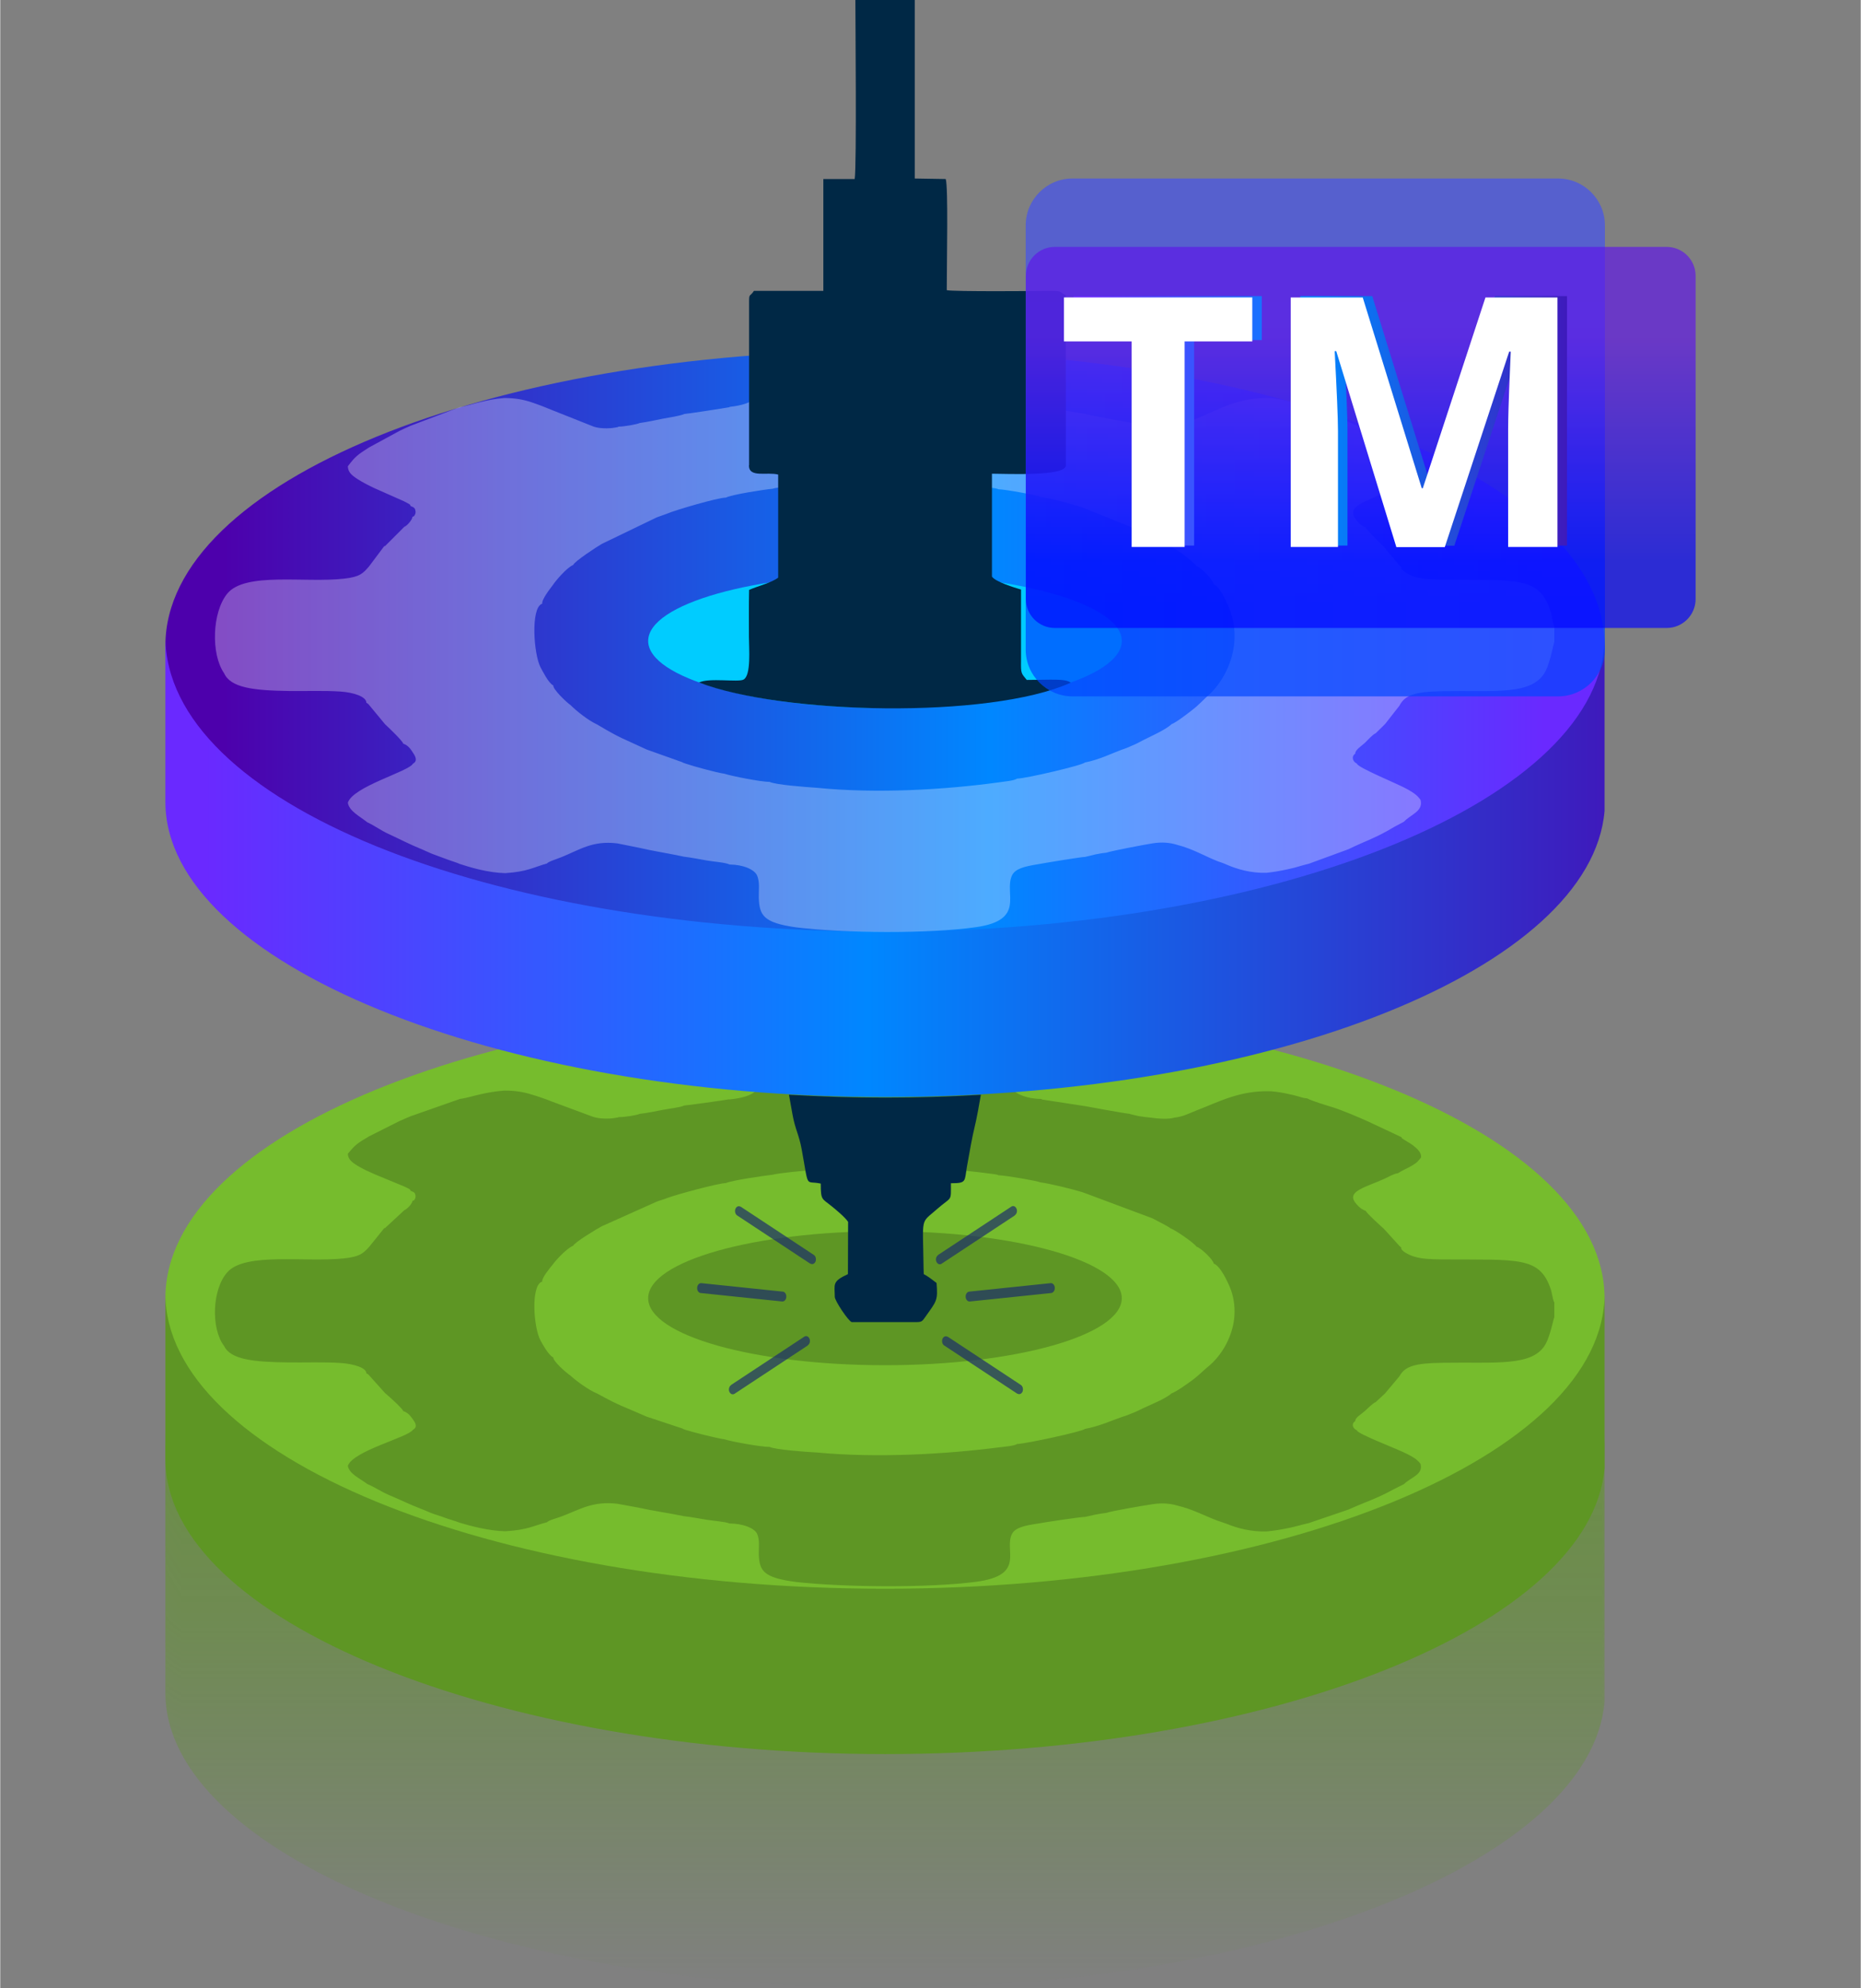 <?xml version="1.0" encoding="UTF-8"?>
<!DOCTYPE svg PUBLIC "-//W3C//DTD SVG 1.1//EN" "http://www.w3.org/Graphics/SVG/1.1/DTD/svg11.dtd">
<!-- Creator: CorelDRAW 2021 (64-Bit) -->
<svg xmlns="http://www.w3.org/2000/svg" xml:space="preserve" width="1.5in" height="1.602in" version="1.1" style="shape-rendering:geometricPrecision; text-rendering:geometricPrecision; image-rendering:optimizeQuality; fill-rule:evenodd; clip-rule:evenodd"
viewBox="0 0 107.48 114.82"
 xmlns:xlink="http://www.w3.org/1999/xlink"
 xmlns:xodm="http://www.corel.com/coreldraw/odm/2003">
 <rect x="0" y="0" width="107.48" height="114.82" fill="#808080" stroke="none"/>
 <defs>
  <style type="text/css">
   <![CDATA[
    .fil0 {fill:none}
    .fil3 {fill:#5E9624}
    .fil8 {fill:#002845;fill-rule:nonzero}
    .fil7 {fill:#00CCFF;fill-rule:nonzero}
    .fil1 {fill:#5E9624;fill-rule:nonzero}
    .fil2 {fill:#76BC2D;fill-rule:nonzero}
    .fil13 {fill:white;fill-rule:nonzero}
    .fil6 {fill:white;fill-opacity:0.302}
    .fil11 {fill:#1A2A6C;fill-rule:nonzero;fill-opacity:0.678}
    .fil4 {fill:url(#id2);fill-rule:nonzero}
    .fil5 {fill:url(#id3);fill-rule:nonzero}
    .fil12 {fill:url(#id4);fill-rule:nonzero}
    .fil10 {fill:url(#id5);fill-opacity:0.659}
    .fil9 {fill:url(#id6);fill-opacity:0.702}
   ]]>
  </style>
    <mask id="id0">
  <linearGradient id="id1" gradientUnits="userSpaceOnUse" x1="51.87" y1="50.06" x2="51.87" y2="114.82">
   <stop offset="0" style="stop-opacity:1; stop-color:white"/>
   <stop offset="0.671" style="stop-opacity:0.502; stop-color:white"/>
   <stop offset="1" style="stop-opacity:0; stop-color:white"/>
  </linearGradient>
     <rect style="fill:url(#id1)" x="9.04" y="82.36" width="84.13" height="32.95"/>
    </mask>
  <linearGradient id="id2" gradientUnits="userSpaceOnUse" x1="89.25" y1="48.41" x2="12.88" y2="48.41">
   <stop offset="0" style="stop-opacity:1; stop-color:#6A29FF"/>
   <stop offset="0.42" style="stop-opacity:1; stop-color:#0087FF"/>
   <stop offset="1" style="stop-opacity:1; stop-color:#4D00AC"/>
  </linearGradient>
  <linearGradient id="id3" gradientUnits="userSpaceOnUse" xlink:href="#id2" x1="11.86" y1="53.15" x2="102.87" y2="53.15">
  </linearGradient>
  <linearGradient id="id4" gradientUnits="userSpaceOnUse" xlink:href="#id2" x1="62.78" y1="25.98" x2="93.99" y2="25.98">
  </linearGradient>
  <linearGradient id="id5" gradientUnits="userSpaceOnUse" x1="80.71" y1="32.41" x2="80.71" y2="19.5">
   <stop offset="0" style="stop-opacity:1; stop-color:blue"/>
   <stop offset="1" style="stop-opacity:1; stop-color:#5E13EA"/>
  </linearGradient>
  <linearGradient id="id6" gradientUnits="userSpaceOnUse" x1="74.14" y1="34.97" x2="74.14" y2="17.44">
   <stop offset="0" style="stop-opacity:1; stop-color:#0046FF"/>
   <stop offset="1" style="stop-opacity:1; stop-color:#4553F0"/>
  </linearGradient>
 </defs>
 <g id="Layer_x0020_1">
  <g id="_3030318227680">
   <rect class="fil0" x="-0" y="0" width="107.48" height="114.82"/>
  </g>
  <g id="_3030318228304">
   <path class="fil1" style="mask:url(#id0)" d="M51.11 99.9c22.98,0 41.57,-7.75 41.57,-17.04l0 8.2 0 7.23c-0.77,9.04 -19.1,16.52 -41.57,16.52 -22.46,0 -41.57,-7.75 -41.57,-17.04l0 -7.05 0 -7.86c0,9.29 18.59,17.04 41.57,17.04z"/>
   <path class="fil2" d="M51.11 57.94c22.96,0 41.57,7.63 41.57,17.04 0,9.41 -18.61,17.04 -41.57,17.04 -22.96,0 -41.57,-7.63 -41.57,-17.04 0,-9.41 18.61,-17.04 41.57,-17.04z"/>
   <path class="fil3" d="M31.31 74.03c-0.04,-0.22 0.44,-0.79 0.62,-1.01 0.12,-0.18 0.79,-0.93 1.17,-1.07 0.05,-0.18 1.39,-0.99 1.66,-1.13l3.17 -1.42c0.24,-0.09 0.33,-0.1 0.61,-0.21 0.47,-0.18 2.91,-0.85 3.38,-0.86 0.35,-0.16 2.24,-0.43 2.69,-0.48 0.19,-0.07 2.05,-0.28 2.42,-0.26 0.11,-0.04 -0,-0.01 0.17,-0.04l0.42 -0.04c2.44,-0.16 5.34,-0.14 7.74,0.07 0.42,0.04 0.81,0.08 1.23,0.13l0.86 0.11c0.26,0.05 0.08,0.01 0.22,0.06 0.37,0 2.28,0.33 2.42,0.41 0.52,0.06 1.84,0.39 2.37,0.55l0.23 0.08 3.88 1.45c0.18,0.1 0.37,0.19 0.53,0.28 0.18,0.1 0.36,0.18 0.5,0.29 0.3,0.11 1.4,0.87 1.5,1.06 0.3,0.09 1,0.8 1,0.98 0.39,0.13 0.82,1.09 0.93,1.35 0.22,0.53 0.3,1.08 0.27,1.63 -0.05,0.96 -0.53,2.08 -1.39,2.86 -0.35,0.28 -0.66,0.61 -1.04,0.89 -0.23,0.17 -0.92,0.67 -1.21,0.77 -0.34,0.31 -1.23,0.66 -1.67,0.87 -0.21,0.1 -0.33,0.17 -0.57,0.26 -0.26,0.11 -0.39,0.16 -0.68,0.25 -0.45,0.15 -1.25,0.52 -2.08,0.67 -0.13,0.15 -3.43,0.86 -3.91,0.87 -0.21,0.12 -0.7,0.15 -1.09,0.2 -3.07,0.39 -7.01,0.62 -10.5,0.29 -0.59,-0.03 -2.38,-0.16 -2.71,-0.32 -0.51,0 -2.22,-0.31 -2.61,-0.44 -0.45,-0.06 -1.79,-0.4 -2.23,-0.54 -0.01,-0 -0.11,-0.04 -0.14,-0.05 -0.01,-0 -0.04,-0.01 -0.04,-0.02 -0.01,-0.01 -0.03,-0.01 -0.04,-0.02l-2.05 -0.68c-1.42,-0.63 -1.44,-0.56 -2.85,-1.33 -0.52,-0.22 -1.19,-0.71 -1.55,-1.04 -0.27,-0.18 -1.02,-0.85 -0.99,-1.05 -0.29,-0.13 -0.63,-0.79 -0.73,-0.96 -0.41,-0.72 -0.58,-3.16 0.06,-3.41zm10.81 -10.54c-0.26,0.05 -2.47,0.36 -2.6,0.36 -0.27,0.12 -0.83,0.17 -1.23,0.25 -0.37,0.07 -0.93,0.19 -1.34,0.23 -0.17,0.08 -0.9,0.2 -1.22,0.19 -0.1,0.04 -0.01,0.01 -0.17,0.04 -0.04,0.01 -0.15,0.02 -0.2,0.03 -0.39,0.04 -0.88,0.01 -1.18,-0.11l-2.29 -0.85c-0.38,-0.15 -0.74,-0.28 -1.21,-0.42 -0.42,-0.13 -0.94,-0.23 -1.58,-0.22 -0.52,0.04 -0.94,0.12 -1.35,0.21 -0.37,0.08 -0.85,0.23 -1.19,0.27l-2.85 1c-0.24,0.1 -0.45,0.19 -0.67,0.29l-1.73 0.87c-0.66,0.39 -0.8,0.48 -1.23,1.01 0.01,0.31 0.22,0.48 0.56,0.69 0.31,0.19 0.67,0.35 1.01,0.5l1.67 0.69c0.36,0.17 0.35,0.16 0.39,0.26 0.21,0.07 0.26,0.13 0.28,0.27 0.01,0.06 0,0.13 -0.03,0.19 -0.1,0.15 -0.01,0.06 -0.15,0.12 0.01,0.13 -0.28,0.46 -0.47,0.54l-1.09 1.01c-0.01,0.01 -0.03,0.03 -0.04,0.02 -0.01,-0.01 -0.03,0.01 -0.04,0.02l-0.87 1.08c-0.34,0.36 -0.52,0.55 -1.43,0.65 -2.25,0.24 -5.71,-0.37 -6.75,0.8 -0.88,0.98 -0.96,3.24 -0.19,4.26 0.38,0.78 1.67,0.93 3.77,0.95 0.94,0.01 2.05,-0.03 2.94,0.03 0.78,0.05 1.52,0.28 1.51,0.6 0.06,0.03 0.06,0.02 0.12,0.07l0.96 1.07c0.22,0.18 1.02,0.9 1.05,1.04 0.32,0.1 0.46,0.35 0.58,0.51 0.12,0.17 0.27,0.41 -0.02,0.57 -0.26,0.43 -3.45,1.21 -3.76,2.08 0.07,0.46 0.7,0.73 1.12,1.05 0.45,0.19 0.78,0.43 1.24,0.63 0.7,0.29 1.1,0.51 1.98,0.85 0.24,0.09 0.4,0.18 0.65,0.26 0.25,0.08 0.52,0.17 0.76,0.26 0.29,0.1 0.5,0.15 0.72,0.24 0.6,0.18 1.66,0.47 2.63,0.49 1.31,-0.08 1.61,-0.32 2.41,-0.52 0.05,-0.1 0.6,-0.25 0.82,-0.33 1.09,-0.41 1.8,-0.9 3.23,-0.74l1.2 0.22c0.9,0.2 1.74,0.31 2.66,0.5 0.44,0.05 0.9,0.14 1.33,0.21 0.4,0.06 1.06,0.11 1.3,0.21 0.81,0.01 1.43,0.27 1.59,0.59 0.17,0.36 0.09,0.82 0.1,1.2 0.04,0.94 0.25,1.34 2.15,1.59 2.82,0.31 7.63,0.35 10.4,-0.01 2.89,-0.38 1.61,-1.8 2.07,-2.75 0.18,-0.37 0.69,-0.49 1.48,-0.61 0.37,-0.07 2.48,-0.39 2.76,-0.39l0.58 -0.13c0.27,-0.05 0.33,-0.06 0.63,-0.1 0.37,-0.12 2.18,-0.43 2.67,-0.5 0.56,-0.09 1.03,-0.04 1.41,0.07 0.91,0.21 1.6,0.6 2.33,0.87 0.24,0.09 0.34,0.11 0.6,0.21 0.56,0.23 1.37,0.45 2.26,0.42 0.52,-0.05 0.83,-0.11 1.29,-0.2 0.44,-0.09 0.73,-0.19 1.14,-0.28l2.29 -0.78c1.07,-0.48 1.59,-0.61 2.63,-1.18l0.58 -0.29c0.4,-0.4 1.13,-0.55 0.96,-1.17 -0.19,-0.25 -0.38,-0.37 -0.73,-0.55 -0.55,-0.3 -2.91,-1.17 -2.95,-1.39 -0.3,-0.14 -0.29,-0.43 -0.09,-0.53 -0.03,-0.19 0.35,-0.4 0.55,-0.58 0.15,-0.13 0.45,-0.45 0.63,-0.52l0.54 -0.5 0.83 -0.99c0.32,-0.58 0.89,-0.76 2.49,-0.78 3.1,-0.05 5.22,0.24 5.96,-1.09 0.27,-0.49 0.46,-1.5 0.5,-1.55l0 -0.84c-0.08,-0.09 -0.15,-0.63 -0.21,-0.78 -0.65,-1.9 -1.88,-1.68 -6.25,-1.71 -0.66,-0.01 -1.2,-0.02 -1.66,-0.17 -0.24,-0.07 -0.81,-0.34 -0.72,-0.53 -0.08,-0.04 -0.01,0.01 -0.11,-0.08l-0.9 -0.99c-0.19,-0.17 -1.03,-0.93 -1.04,-1.03 -0.32,-0.11 -0.52,-0.36 -0.64,-0.52 -0.43,-0.63 0.66,-0.86 1.72,-1.34 0.19,-0.09 0.56,-0.3 0.78,-0.32 0.25,-0.17 0.55,-0.28 0.81,-0.44 0.33,-0.2 0.33,-0.24 0.52,-0.47 0.03,-0.26 -0.18,-0.47 -0.42,-0.66 -0.12,-0.1 -0.24,-0.17 -0.39,-0.26 -0.07,-0.04 -0.15,-0.09 -0.21,-0.13 -0.16,-0.12 -0.07,-0.03 -0.11,-0.12l-1.94 -0.91c-0.53,-0.24 -1.44,-0.63 -2.04,-0.82 -0.3,-0.09 -1.31,-0.4 -1.46,-0.51 -0.25,-0.02 -0.28,-0.05 -0.54,-0.12 -0.17,-0.05 -0.3,-0.08 -0.49,-0.12 -0.35,-0.08 -0.68,-0.14 -1.05,-0.17 -1.82,-0.07 -3.02,0.61 -4.31,1.1 -0.37,0.14 -0.75,0.36 -1.28,0.42 -0.37,0.11 -0.99,0.06 -1.38,0 -0.25,-0.02 -0.46,-0.05 -0.71,-0.09l-0.46 -0.11c-0.01,-0.01 -0.04,-0.01 -0.05,-0.02 -0.19,-0.01 -2.21,-0.37 -2.55,-0.44l-2.47 -0.38c-0.01,-0 -0.04,-0 -0.05,-0.02 -0.01,-0.01 -0.04,-0.01 -0.05,-0.02 -0.78,0 -1.5,-0.29 -1.65,-0.59 -0.16,-0.32 -0.09,-0.85 -0.1,-1.2 -0.07,-1.46 -0.94,-1.31 -2.13,-1.59 -3.23,-0.23 -7.38,-0.44 -10.59,0.04 -0.67,0.1 -1.19,0.33 -1.49,0.59 -1.04,0.9 1,2.48 -2.03,2.78z"/>
   <path class="fil1" d="M51.11 71.11c7.56,0 13.68,1.74 13.68,3.87 0,2.14 -6.13,3.87 -13.68,3.87 -7.56,0 -13.68,-1.73 -13.68,-3.87 0,-2.14 6.13,-3.87 13.68,-3.87z"/>
   <path class="fil4" d="M9.54 37.28c0,9.41 18.61,17.04 41.57,17.04 22.96,0 41.57,-7.63 41.57,-17.04 0,-9.41 -18.61,-17.04 -41.57,-17.04 -22.96,0 -41.57,7.63 -41.57,17.04z"/>
   <path class="fil1" d="M51.11 91.76c22.98,0 41.57,-7.75 41.57,-17.04l0 10.07c-0.77,9.04 -19.1,16.52 -41.57,16.52 -22.46,0 -41.57,-7.75 -41.57,-17.04l0 -9.55c0,9.29 18.59,17.04 41.57,17.04z"/>
   <path class="fil5" d="M51.11 53.81c22.98,0 41.57,-7.75 41.57,-17.04l0 10.07c-0.77,9.04 -19.1,16.52 -41.57,16.52 -22.46,0 -41.57,-7.75 -41.57,-17.04l0 -9.55c0,9.55 18.59,17.04 41.57,17.04z"/>
   <path class="fil6" d="M31.31 34.87c-0.04,-0.24 0.44,-0.85 0.62,-1.09 0.12,-0.19 0.79,-1 1.17,-1.15 0.05,-0.19 1.39,-1.07 1.66,-1.22l3.17 -1.53c0.24,-0.09 0.33,-0.11 0.61,-0.22 0.47,-0.2 2.91,-0.92 3.38,-0.92 0.35,-0.18 2.24,-0.47 2.69,-0.51 0.19,-0.08 2.05,-0.3 2.42,-0.28 0.11,-0.04 -0,-0.01 0.17,-0.04l0.42 -0.04c2.44,-0.17 5.34,-0.15 7.74,0.07 0.42,0.04 0.81,0.08 1.23,0.14l0.86 0.12c0.26,0.06 0.08,0.01 0.22,0.06 0.37,0 2.28,0.35 2.42,0.44 0.52,0.06 1.84,0.42 2.37,0.59l0.23 0.09 3.88 1.56c0.18,0.1 0.37,0.21 0.53,0.3 0.18,0.1 0.36,0.2 0.5,0.31 0.3,0.12 1.4,0.94 1.5,1.14 0.3,0.1 1,0.86 1,1.06 0.39,0.14 0.82,1.17 0.93,1.46 0.22,0.57 0.3,1.16 0.27,1.76 -0.05,1.03 -0.53,2.24 -1.39,3.08 -0.35,0.31 -0.66,0.66 -1.04,0.95 -0.23,0.18 -0.92,0.72 -1.21,0.83 -0.34,0.33 -1.23,0.71 -1.67,0.94 -0.21,0.11 -0.33,0.18 -0.57,0.28 -0.26,0.12 -0.39,0.17 -0.68,0.27 -0.45,0.16 -1.25,0.56 -2.08,0.72 -0.13,0.16 -3.43,0.93 -3.91,0.93 -0.21,0.13 -0.7,0.16 -1.09,0.22 -3.07,0.42 -7.01,0.66 -10.5,0.31 -0.59,-0.04 -2.38,-0.17 -2.71,-0.34 -0.51,0 -2.22,-0.34 -2.61,-0.47 -0.45,-0.06 -1.79,-0.43 -2.23,-0.58 -0.01,-0 -0.11,-0.04 -0.14,-0.05 -0.01,-0 -0.04,-0.01 -0.04,-0.02 -0.01,-0.01 -0.03,-0.01 -0.04,-0.02l-2.05 -0.73c-1.42,-0.67 -1.44,-0.6 -2.85,-1.44 -0.52,-0.24 -1.19,-0.77 -1.55,-1.13 -0.27,-0.19 -1.02,-0.92 -0.99,-1.13 -0.29,-0.14 -0.63,-0.86 -0.73,-1.03 -0.41,-0.77 -0.58,-3.41 0.06,-3.68zm10.81 -11.35c-0.26,0.05 -2.47,0.39 -2.6,0.39 -0.27,0.12 -0.83,0.19 -1.23,0.27 -0.37,0.07 -0.93,0.2 -1.34,0.25 -0.17,0.08 -0.9,0.21 -1.22,0.21 -0.1,0.04 -0.01,0.02 -0.17,0.05 -0.04,0.01 -0.15,0.02 -0.2,0.03 -0.39,0.04 -0.88,0.02 -1.18,-0.12l-2.29 -0.91c-0.38,-0.16 -0.74,-0.3 -1.21,-0.46 -0.42,-0.14 -0.94,-0.25 -1.58,-0.24 -0.52,0.04 -0.94,0.13 -1.35,0.23 -0.37,0.08 -0.85,0.25 -1.19,0.29l-2.85 1.08c-0.24,0.1 -0.45,0.2 -0.67,0.31l-1.73 0.94c-0.66,0.42 -0.8,0.52 -1.23,1.09 0.01,0.34 0.22,0.52 0.56,0.74 0.31,0.2 0.67,0.38 1.01,0.54l1.67 0.74c0.36,0.19 0.35,0.17 0.39,0.28 0.21,0.07 0.26,0.14 0.28,0.29 0.01,0.07 0,0.14 -0.03,0.2 -0.1,0.16 -0.01,0.06 -0.15,0.13 0.01,0.14 -0.28,0.5 -0.47,0.58l-1.09 1.09c-0.01,0.01 -0.03,0.03 -0.04,0.02 -0.01,-0.01 -0.03,0.02 -0.04,0.02l-0.87 1.16c-0.34,0.39 -0.52,0.6 -1.43,0.7 -2.25,0.26 -5.71,-0.4 -6.75,0.86 -0.88,1.06 -0.96,3.49 -0.19,4.6 0.38,0.84 1.67,1 3.77,1.03 0.94,0.01 2.05,-0.03 2.94,0.03 0.78,0.05 1.52,0.3 1.51,0.65 0.06,0.03 0.06,0.03 0.12,0.08l0.96 1.16c0.22,0.2 1.02,0.97 1.05,1.12 0.32,0.11 0.46,0.37 0.58,0.55 0.12,0.18 0.27,0.45 -0.02,0.61 -0.26,0.46 -3.45,1.31 -3.76,2.25 0.07,0.49 0.7,0.79 1.12,1.13 0.45,0.21 0.78,0.47 1.24,0.68 0.7,0.32 1.1,0.55 1.98,0.91 0.24,0.1 0.4,0.19 0.65,0.28 0.25,0.09 0.52,0.19 0.76,0.28 0.29,0.11 0.5,0.16 0.72,0.26 0.6,0.2 1.66,0.51 2.63,0.53 1.31,-0.09 1.61,-0.34 2.41,-0.56 0.05,-0.1 0.6,-0.27 0.82,-0.36 1.09,-0.44 1.8,-0.97 3.23,-0.8l1.2 0.24c0.9,0.21 1.74,0.33 2.66,0.53 0.44,0.05 0.9,0.15 1.33,0.22 0.4,0.07 1.06,0.11 1.3,0.23 0.81,0.01 1.43,0.29 1.59,0.63 0.17,0.38 0.09,0.88 0.1,1.29 0.04,1.01 0.25,1.44 2.15,1.71 2.82,0.34 7.63,0.38 10.4,-0.01 2.89,-0.41 1.61,-1.94 2.07,-2.97 0.18,-0.4 0.69,-0.53 1.48,-0.66 0.37,-0.07 2.48,-0.42 2.76,-0.43l0.58 -0.14c0.27,-0.05 0.33,-0.07 0.63,-0.1 0.37,-0.12 2.18,-0.46 2.67,-0.54 0.56,-0.09 1.03,-0.04 1.41,0.08 0.91,0.23 1.6,0.65 2.33,0.94 0.24,0.09 0.34,0.11 0.6,0.23 0.56,0.24 1.37,0.48 2.26,0.45 0.52,-0.06 0.83,-0.12 1.29,-0.22 0.44,-0.09 0.73,-0.21 1.14,-0.3l2.29 -0.84c1.07,-0.52 1.59,-0.65 2.63,-1.28l0.58 -0.31c0.4,-0.43 1.13,-0.6 0.96,-1.26 -0.19,-0.27 -0.38,-0.4 -0.73,-0.6 -0.55,-0.32 -2.91,-1.26 -2.95,-1.5 -0.3,-0.15 -0.29,-0.46 -0.09,-0.57 -0.03,-0.2 0.35,-0.44 0.55,-0.62 0.15,-0.14 0.45,-0.49 0.63,-0.56l0.54 -0.53 0.83 -1.06c0.32,-0.62 0.89,-0.81 2.49,-0.84 3.1,-0.05 5.22,0.26 5.96,-1.17 0.27,-0.53 0.46,-1.62 0.5,-1.67l0 -0.91c-0.08,-0.09 -0.15,-0.68 -0.21,-0.84 -0.65,-2.05 -1.88,-1.81 -6.25,-1.85 -0.66,-0.01 -1.2,-0.03 -1.66,-0.18 -0.24,-0.08 -0.81,-0.37 -0.72,-0.57 -0.08,-0.05 -0.01,0.01 -0.11,-0.08l-0.9 -1.07c-0.19,-0.18 -1.03,-1.01 -1.04,-1.11 -0.32,-0.12 -0.52,-0.38 -0.64,-0.57 -0.43,-0.68 0.66,-0.92 1.72,-1.45 0.19,-0.09 0.56,-0.32 0.78,-0.34 0.25,-0.18 0.55,-0.31 0.81,-0.48 0.33,-0.22 0.33,-0.26 0.52,-0.51 0.03,-0.28 -0.18,-0.51 -0.42,-0.71 -0.12,-0.1 -0.24,-0.18 -0.39,-0.28 -0.07,-0.05 -0.15,-0.09 -0.21,-0.14 -0.16,-0.13 -0.07,-0.03 -0.11,-0.13l-1.94 -0.98c-0.53,-0.26 -1.44,-0.68 -2.04,-0.89 -0.3,-0.1 -1.31,-0.43 -1.46,-0.55 -0.25,-0.02 -0.28,-0.05 -0.54,-0.13 -0.17,-0.05 -0.3,-0.08 -0.49,-0.13 -0.35,-0.08 -0.68,-0.15 -1.05,-0.19 -1.82,-0.08 -3.02,0.66 -4.31,1.18 -0.37,0.15 -0.75,0.38 -1.28,0.46 -0.37,0.12 -0.99,0.07 -1.38,0 -0.25,-0.03 -0.46,-0.06 -0.71,-0.1l-0.46 -0.12c-0.01,-0.01 -0.04,-0.01 -0.05,-0.02 -0.19,-0.01 -2.21,-0.39 -2.55,-0.48l-2.47 -0.41c-0.01,-0 -0.04,-0 -0.05,-0.02 -0.01,-0.01 -0.04,-0.01 -0.05,-0.02 -0.78,0 -1.5,-0.31 -1.65,-0.63 -0.16,-0.34 -0.09,-0.92 -0.1,-1.29 -0.07,-1.57 -0.94,-1.41 -2.13,-1.71 -3.23,-0.24 -7.38,-0.47 -10.59,0.04 -0.67,0.11 -1.19,0.35 -1.49,0.63 -1.04,0.97 1,2.67 -2.03,3z"/>
   <path class="fil7" d="M51.11 33.15c7.56,0 13.68,1.73 13.68,3.87 0,2.14 -6.13,3.87 -13.68,3.87 -7.56,0 -13.68,-1.74 -13.68,-3.87 0,-2.14 6.13,-3.87 13.68,-3.87z"/>
   <path class="fil8" d="M43.25 26.88c0,0.74 1.05,0.36 1.69,0.53l0 5.95c-0.36,0.29 -1.18,0.49 -1.68,0.71 -0.02,0.9 -0.01,1.82 -0.01,2.72 0,0.65 0.14,2.21 -0.31,2.46 -0.31,0.17 -2,-0.12 -2.57,0.17 4.77,1.84 16.76,2.13 21.47,0.01 -0.3,-0.25 -1.13,-0.16 -2.54,-0.16 -0.32,-0.39 -0.34,-0.37 -0.33,-1.06l-0 -4.16c-0.38,-0.11 -1.49,-0.45 -1.68,-0.75l0 -5.94c0.83,0 4.27,0.17 4.27,-0.48l-0.01 -9.83c-0.4,-0.22 -0.23,-0.25 -0.91,-0.25 -0.69,0.01 -5.55,0.05 -5.96,-0.04 0,-1.73 0.09,-5.96 -0.06,-6.42l-1.79 -0.03 0 -10.31 -3.43 0c0,1.11 0.08,9.63 -0.04,10.34l-1.81 0 0 6.46 -4.01 0c-0.22,0.34 -0.28,0.14 -0.28,0.58l0 9.49zm2.31 36.33l0.21 1.17c0.16,0.88 0.37,1.13 0.53,2.01 0.43,2.34 0.17,1.77 1.1,1.97 0,0.98 0.07,0.85 0.62,1.3 0.26,0.21 0.79,0.65 0.96,0.91l-0.01 3.02c-0.94,0.43 -0.76,0.59 -0.76,1.31 0,0.23 0.79,1.41 0.98,1.46l3.75 0c0.33,0 0.34,-0.08 0.53,-0.34 0.63,-0.89 0.7,-0.9 0.62,-1.92 -0.21,-0.16 -0.53,-0.41 -0.74,-0.51l-0.01 -0.34c-0.04,-3.06 -0.2,-2.55 0.77,-3.41 0.88,-0.77 0.81,-0.39 0.81,-1.5 0.91,0 0.78,-0.1 0.92,-0.93 0.08,-0.43 0.15,-0.83 0.23,-1.27 0.16,-0.88 0.26,-1.13 0.42,-2.01l0.16 -0.9c-3.75,0.22 -7.29,0.22 -11.09,-0z"/>
   <path class="fil9" d="M61.94 10.31l28.06 0c1.48,0 2.7,1.21 2.7,2.7l0 24.51c0,1.48 -1.21,2.7 -2.7,2.7l-28.06 0c-1.48,0 -2.7,-1.21 -2.7,-2.7l0 -24.51c0,-1.48 1.21,-2.7 2.7,-2.7z"/>
   <path class="fil10" d="M96.27 14.26l-35.35 0c-0.92,0 -1.67,0.75 -1.67,1.67l0 18.67c0,0.92 0.75,1.67 1.67,1.67l35.35 0c0.92,0 1.67,-0.75 1.67,-1.67l0 -18.67c0,-0.92 -0.75,-1.67 -1.67,-1.67z"/>
   <g>
    <g>
     <path class="fil11" d="M42.57 70.2c-0.11,-0.07 -0.15,-0.24 -0.1,-0.38 0.06,-0.14 0.19,-0.19 0.3,-0.12l-0.2 0.51zm4.23 2.79l-4.23 -2.79 0.2 -0.51 4.23 2.79 -0.2 0.51zm0.2 -0.51c0.11,0.07 0.15,0.24 0.1,0.38 -0.06,0.14 -0.19,0.19 -0.3,0.12l0.2 -0.51z"/>
    </g>
    <g>
     <path class="fil11" d="M42.22 79.99l0.2 0.51c-0.11,0.07 -0.24,0.02 -0.3,-0.12 -0.06,-0.14 -0.01,-0.31 0.1,-0.38zm4.23 -2.79l0.2 0.51 -4.23 2.79 -0.2 -0.51 4.23 -2.79zm0.2 0.51l-0.2 -0.51c0.11,-0.07 0.24,-0.02 0.3,0.12 0.06,0.14 0.01,0.31 -0.1,0.38z"/>
    </g>
    <g>
     <path class="fil11" d="M40.46 74.68c-0.12,-0.01 -0.21,-0.15 -0.2,-0.31 0.01,-0.16 0.12,-0.27 0.24,-0.26l-0.04 0.57zm4.71 0.49l-4.71 -0.49 0.04 -0.57 4.71 0.49 -0.04 0.57zm0.04 -0.57c0.12,0.01 0.21,0.15 0.2,0.31 -0.01,0.16 -0.12,0.27 -0.24,0.26l0.04 -0.57z"/>
    </g>
   </g>
   <g>
    <g>
     <path class="fil11" d="M58.61 70.2l-0.2 -0.51c0.11,-0.07 0.24,-0.02 0.3,0.12 0.06,0.14 0.01,0.31 -0.1,0.38zm-4.23 2.79l-0.2 -0.51 4.23 -2.79 0.2 0.51 -4.23 2.79zm-0.2 -0.51l0.2 0.51c-0.11,0.07 -0.24,0.02 -0.3,-0.12 -0.06,-0.14 -0.01,-0.31 0.1,-0.38z"/>
    </g>
    <g>
     <path class="fil11" d="M58.96 79.99c0.11,0.07 0.15,0.24 0.1,0.38 -0.06,0.14 -0.19,0.19 -0.3,0.12l0.2 -0.51zm-4.23 -2.79l4.23 2.79 -0.2 0.51 -4.23 -2.79 0.2 -0.51zm-0.2 0.51c-0.11,-0.07 -0.15,-0.24 -0.1,-0.38 0.06,-0.14 0.19,-0.19 0.3,-0.12l-0.2 0.51z"/>
    </g>
    <g>
     <path class="fil11" d="M60.72 74.68l-0.04 -0.57c0.12,-0.01 0.23,0.1 0.24,0.26 0.01,0.16 -0.08,0.29 -0.2,0.31zm-4.71 0.49l-0.04 -0.57 4.71 -0.49 0.04 0.57 -4.71 0.49zm-0.04 -0.57l0.04 0.57c-0.12,0.01 -0.23,-0.1 -0.24,-0.26 -0.01,-0.16 0.08,-0.29 0.2,-0.31z"/>
    </g>
   </g>
   <g>
    <path class="fil12" d="M68.96 31.51l-3.05 0 0 -11.87 -3.91 0 0 -2.54 10.88 0 0 2.54 -3.91 0 0 11.87zm12.24 0l-3.47 -11.31 -0.09 0c0.12,2.3 0.19,3.84 0.19,4.6l0 6.71 -2.73 0 0 -14.41 4.16 0 3.41 11.02 0.06 0 3.62 -11.02 4.16 0 0 14.41 -2.85 0 0 -6.82c0,-0.32 0.01,-0.69 0.02,-1.11 0.01,-0.42 0.05,-1.54 0.13,-3.35l-0.09 0 -3.72 11.29 -2.8 0z"/>
    <path class="fil13" d="M68.41 31.59l-3.05 0 0 -11.87 -3.91 0 0 -2.54 10.88 0 0 2.54 -3.91 0 0 11.87zm12.24 0l-3.47 -11.31 -0.09 0c0.12,2.3 0.19,3.84 0.19,4.6l0 6.71 -2.73 0 0 -14.41 4.16 0 3.41 11.02 0.06 0 3.62 -11.02 4.16 0 0 14.41 -2.85 0 0 -6.82c0,-0.32 0.01,-0.69 0.02,-1.11 0.01,-0.42 0.05,-1.54 0.13,-3.35l-0.09 0 -3.72 11.29 -2.8 0z"/>
   </g>
  </g>
 </g>
</svg>
